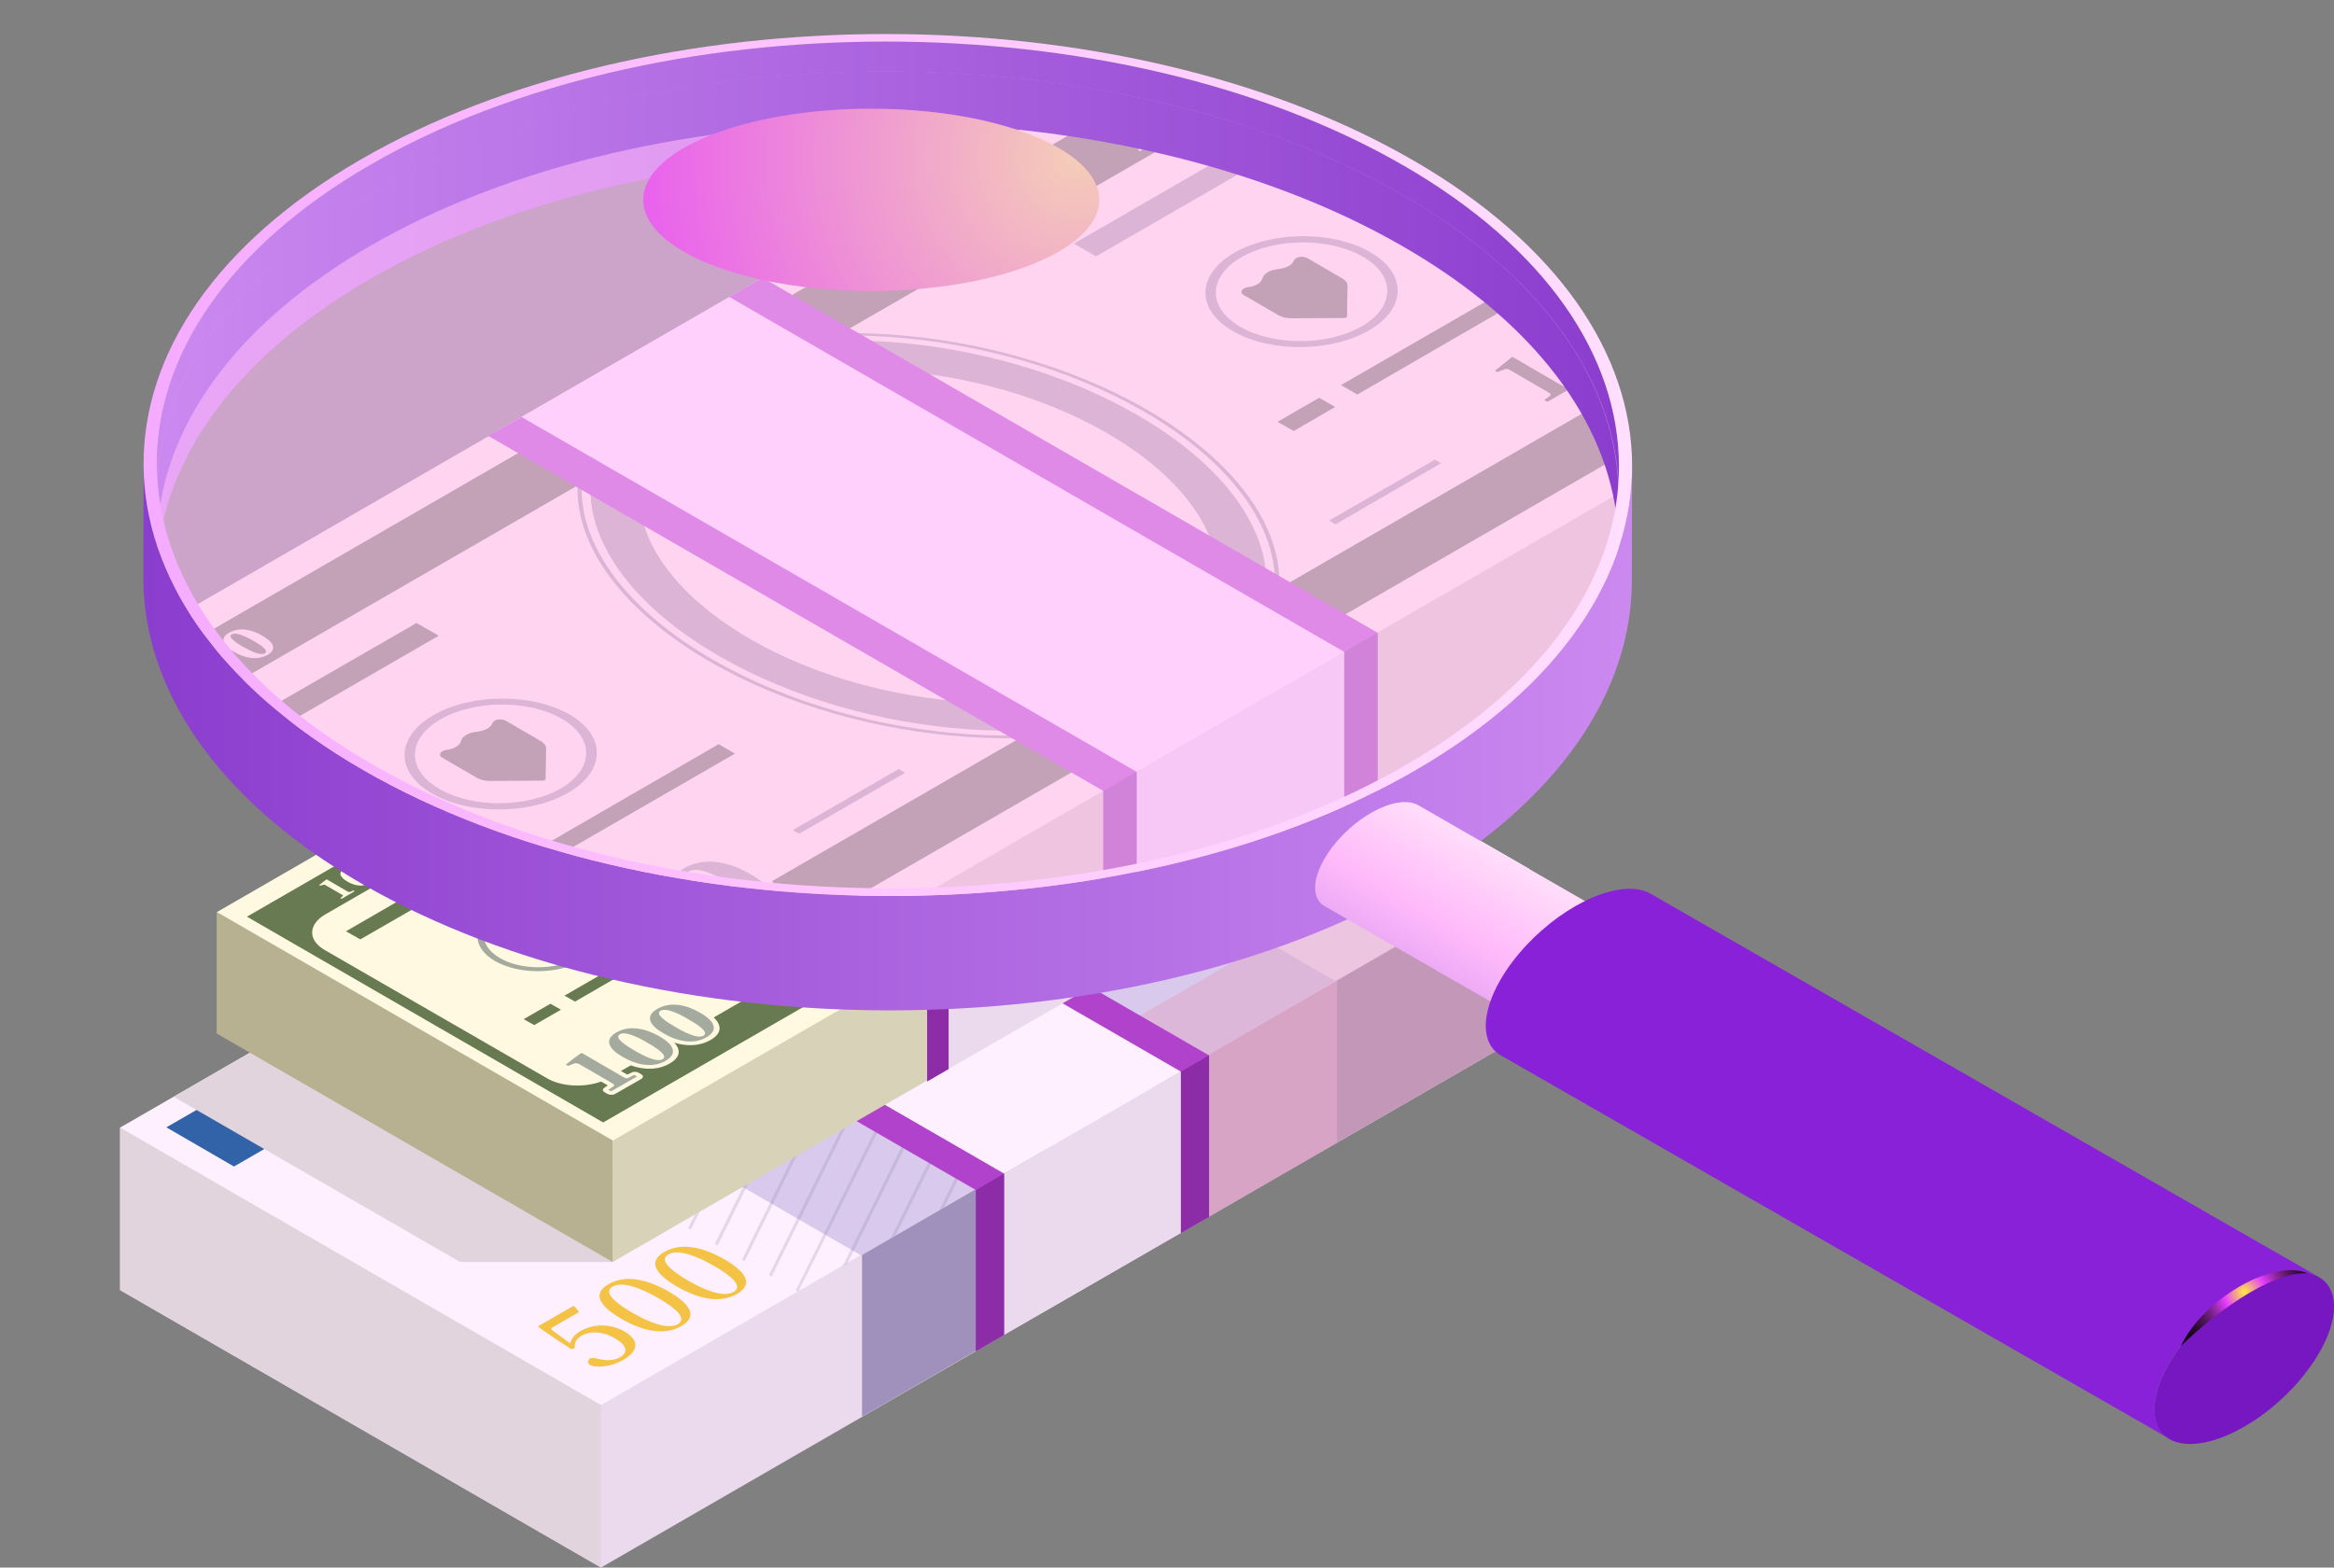 <?xml version="1.0" encoding="UTF-8"?> <!-- Generator: Adobe Illustrator 25.2.3, SVG Export Plug-In . SVG Version: 6.00 Build 0) --> <svg xmlns="http://www.w3.org/2000/svg" xmlns:xlink="http://www.w3.org/1999/xlink" id="Слой_1" x="0px" y="0px" viewBox="0 0 86.29 57.97" style="enable-background:new 0 0 86.29 57.97;" xml:space="preserve"><rect x="0" y="0" width="86.29" height="57.97" fill="#808080" stroke="none"/> <style type="text/css"> .st0{fill:#EBDAED;} .st1{opacity:0.9;fill:#BF90B2;} .st2{opacity:0.7;fill:#E0AACC;} .st3{fill:#A091BC;} .st4{fill:#E2D4DD;} .st5{fill:#FEF0FF;} .st6{fill:#D9CAED;} .st7{opacity:0.2;fill:#7F7799;} .st8{opacity:0.6;fill:#E0AACC;} .st9{fill:#D4A8C6;} .st10{fill:#7F7799;} .st11{fill:#3263A8;} .st12{fill:#6B6597;} .st13{fill:#F4C245;} .st14{fill:#E8AB31;} .st15{fill:#B142CC;} .st16{fill:#8D2CA7;} .st17{fill:#D8D2B8;} .st18{fill:#B7B091;} .st19{fill:#FFF9E1;} .st20{fill:#687A51;} .st21{fill:#A5AA9F;} .st22{fill:url(#SVGID_1_);} .st23{clip-path:url(#SVGID_3_);} .st24{opacity:0.6;fill:#FFBBFA;} .st25{fill:url(#SVGID_4_);} .st26{fill:url(#SVGID_5_);} .st27{fill:url(#SVGID_6_);} .st28{fill:url(#SVGID_7_);} .st29{enable-background:new ;} .st30{fill:#8821D8;} .st31{fill:#7717C1;} .st32{fill:url(#SVGID_8_);} .st33{fill:url(#SVGID_9_);} </style> <g id="_x37__1_"> <g> <g> <g> <polygon class="st0" points="56.55,38.15 22.22,57.97 4.44,47.71 4.44,41.7 56.55,32.14 "></polygon> <polygon class="st1" points="42.6,34.7 42.6,46.2 55.49,38.76 55.49,32.33 "></polygon> <path class="st2" d="M49.59,33.42L42.6,34.7v11.5l6.83-3.95v-7.21c0-0.19,0.01-0.23,0.15-0.26V33.42z"></path> <path class="st3" d="M38.86,39.61l-6.99,1.28v11.5l6.83-3.95v-7.21c0-0.19,0.01-0.23,0.15-0.27V39.61z"></path> <polygon class="st0" points="56.48,32.15 56.48,38.19 56.55,38.15 56.55,32.14 "></polygon> <polygon class="st4" points="20.71,37.71 4.44,41.7 4.44,47.71 22.22,57.97 22.22,51.96 "></polygon> <polygon class="st5" points="56.55,32.14 22.22,51.96 4.44,41.7 38.78,21.88 "></polygon> </g> <g> <g> <polygon class="st6" points="49.37,36.28 31.84,46.43 14.07,36.16 33.95,24.66 41.82,29.2 39.46,30.57 "></polygon> <path class="st7" d="M24.63,31.78l-5.07,10.25l-0.1-0.06l5.07-10.24L24.63,31.78z M23.54,31.15L18.46,41.4l0.1,0.06l5.07-10.24 L23.54,31.15z M25.53,32.3l-5.07,10.25l0.1,0.06l5.07-10.24L25.53,32.3z M26.52,32.88l-5.07,10.24l0.1,0.06l5.07-10.24 L26.52,32.88z M22.07,31.53l-4.6,9.29l0.1,0.06l4.68-9.45L22.07,31.53z M27.52,33.45L22.45,43.7l0.1,0.06l5.07-10.24 L27.52,33.45z M18.48,33.61l-3,6.07l0.1,0.06l3.08-6.23L18.48,33.61z M13.09,36.72l-0.61,1.22l0.1,0.06l0.69-1.39L13.09,36.72z M14.89,35.68l-1.4,2.84l0.1,0.06l1.48-3L14.89,35.68z M16.68,34.64l-2.2,4.45l0.1,0.06l2.28-4.61L16.68,34.64z M20.27,32.57 l-3.8,7.68l0.1,0.06l3.88-7.84L20.27,32.57z M28.52,34.03l-5.07,10.25l0.1,0.06l5.07-10.24L28.52,34.03z M39.47,40.35 l-1.15,2.32l0.18-0.1l1.07-2.16L39.47,40.35z M37.48,39.2l-2.75,5.55l0.18-0.1l2.67-5.39L37.48,39.2z M36.48,38.63l-3.55,7.16 l0.18-0.1l3.47-7L36.48,38.63z M40.47,40.93l-0.35,0.71l0.18-0.1l0.27-0.55L40.47,40.93z M38.48,39.78l-1.95,3.93l0.18-0.1 l1.87-3.77L38.48,39.78z M35.49,38.05l-4.34,8.78l0.18-0.1l4.26-8.62L35.49,38.05z M31.5,35.75L26.43,46l0.1,0.06l5.07-10.24 L31.5,35.75z M30.51,35.18l-5.07,10.24l0.1,0.06l5.07-10.24L30.51,35.18z M29.51,34.6l-5.07,10.24l0.1,0.06l5.07-10.25 L29.51,34.6z M33.5,36.9l-5.07,10.25l0.1,0.06l5.07-10.25L33.5,36.9z M32.5,36.33l-5.07,10.25l0.1,0.06l5.07-10.25L32.5,36.33z M34.49,37.48l-5.07,10.24l0.09,0.05c0.02-0.01,5.08-10.24,5.08-10.24L34.49,37.48z"></path> <polygon class="st8" points="45.12,27.3 33.32,34.12 25.45,29.57 37.24,22.75 "></polygon> <polygon class="st8" points="55.53,32.75 43.25,39.84 40.72,38.38 51.78,31.99 "></polygon> <path class="st9" d="M28.58,31.44c-3.27,1.89-3.27,4.93-0.02,6.81s8.52,1.88,11.78,0C40.36,38.23,28.58,31.44,28.58,31.44z"></path> <polygon class="st10" points="43.42,39.74 42.96,40.01 25.17,29.74 25.63,29.47 "></polygon> <polygon class="st11" points="13.55,40.31 8.65,43.14 6.15,41.69 11.05,38.87 "></polygon> <g> <path class="st12" d="M30.54,29.58c-0.34,0.19-0.55,0.49-0.57,0.7c-0.02,0-1.03-0.74-1.03-0.74c-0.13-0.1-0.12-0.14,0-0.2 l1.52-0.88l-0.27-0.33l-0.08-0.01l-2.04,1.18l-0.01,0.07l1.93,1.25l0.22-0.04c-0.04-0.32,0.07-0.54,0.4-0.73 c0.39-0.23,1.11-0.31,1.92,0.16c0.63,0.36,0.85,0.79,0.32,1.09c-0.43,0.25-0.96,0.19-1.43,0.06 c-0.12-0.04-0.23-0.04-0.32,0.01c-0.12,0.07-0.2,0.26,0,0.37c0.28,0.16,1.13,0.16,1.92-0.3c1.01-0.58,0.86-1.2,0.08-1.65 C32.24,29.1,31.27,29.16,30.54,29.58z"></path> <path class="st12" d="M32.18,26.84c-1.01,0.58-0.48,1.31,0.75,2.01c1.22,0.71,2.48,1.01,3.49,0.43 c1.01-0.58,0.48-1.31-0.75-2.01C34.45,26.57,33.19,26.26,32.18,26.84z M36.2,29.16c-0.58,0.34-1.65-0.09-2.65-0.67 c-1-0.58-1.74-1.19-1.16-1.53c0.58-0.34,1.65,0.09,2.65,0.67C36.04,28.21,36.78,28.83,36.2,29.16z"></path> <path class="st12" d="M35.43,24.97c-1.01,0.58-0.48,1.31,0.75,2.01c1.22,0.71,2.48,1.01,3.49,0.43 c1.01-0.58,0.48-1.31-0.75-2.01C37.69,24.69,36.44,24.39,35.43,24.97z M39.45,27.29c-0.58,0.34-1.65-0.09-2.65-0.67 c-1-0.58-1.74-1.19-1.16-1.53c0.58-0.34,1.65,0.09,2.65,0.67C39.29,26.34,40.03,26.95,39.45,27.29z"></path> </g> <g> <path class="st13" d="M21.45,49.23c-0.21,0.12-0.35,0.31-0.36,0.45c-0.02,0-0.65-0.47-0.65-0.47c-0.09-0.06-0.07-0.09,0-0.13 l0.97-0.56l-0.17-0.21l-0.05-0.01l-1.3,0.75c0,0.04,1.22,0.84,1.22,0.84l0.14-0.03c-0.02-0.2,0.05-0.35,0.26-0.47 c0.25-0.14,0.7-0.2,1.22,0.1c0.4,0.23,0.54,0.5,0.2,0.7c-0.27,0.16-0.61,0.12-0.91,0.04c-0.08-0.02-0.15-0.02-0.2,0.01 c-0.08,0.04-0.13,0.16,0,0.24c0.18,0.1,0.72,0.1,1.22-0.19c0.64-0.37,0.54-0.76,0.05-1.05 C22.54,48.93,21.92,48.96,21.45,49.23z"></path> <path class="st13" d="M22.5,47.49c-0.64,0.37-0.3,0.83,0.47,1.28c0.78,0.45,1.57,0.64,2.22,0.27c0.64-0.37,0.3-0.83-0.47-1.28 C23.94,47.32,23.14,47.12,22.5,47.49z M25.06,48.97c-0.37,0.21-1.05-0.06-1.68-0.42c-0.63-0.37-1.1-0.76-0.73-0.97 c0.37-0.21,1.05,0.06,1.68,0.42C24.95,48.36,25.43,48.75,25.06,48.97z"></path> <path class="st13" d="M24.56,46.3c-0.64,0.37-0.3,0.83,0.47,1.28c0.78,0.45,1.57,0.64,2.22,0.27c0.64-0.37,0.3-0.83-0.47-1.28 C26,46.13,25.2,45.93,24.56,46.3z M27.12,47.78c-0.37,0.21-1.05-0.06-1.68-0.42c-0.63-0.37-1.1-0.76-0.73-0.97 c0.37-0.21,1.05,0.06,1.68,0.42C27.02,47.17,27.49,47.56,27.12,47.78z"></path> </g> <path class="st12" d="M42.4,24.98l-0.56,1.11l-0.19-0.03l0.56-1.11L42.4,24.98z M42.81,25.29l-0.56,1.11l0.19,0.03L43,25.32 L42.81,25.29z M43.41,25.64l-0.56,1.11l0.19,0.03l0.56-1.11L43.41,25.64z M44.01,25.98l-0.56,1.11l0.19,0.03l0.56-1.11 L44.01,25.98z M44.61,26.33l-0.56,1.11l0.19,0.03l0.56-1.11L44.61,26.33z M45.2,26.67l-0.56,1.11l0.19,0.03l0.56-1.11 L45.2,26.67z M45.8,27.02l-0.56,1.11l0.19,0.03l0.56-1.11L45.8,27.02z M46.4,27.36l-0.56,1.11l0.19,0.03l0.56-1.11L46.4,27.36z M47,27.71l-0.56,1.11l0.19,0.03l0.56-1.11L47,27.71z"></path> <path class="st13" d="M8.65,40.47c-0.59,0.34-0.59,0.89,0,1.23c0.59,0.34,1.54,0.34,2.12,0c0.59-0.34,0.59-0.89,0-1.23 C10.19,40.13,9.24,40.13,8.65,40.47z M10.64,41.61c-0.51,0.29-1.34,0.29-1.85,0c-0.51-0.29-0.51-0.77,0-1.07 c0.51-0.29,1.34-0.29,1.85,0C11.14,40.84,11.14,41.32,10.64,41.61z"></path> <path class="st14" d="M24.63,31.08l0.77,0.15l0.65-0.28l-0.01,0.47l0.66,0.27l-0.77,0.14l-0.24,0.45l-0.47-0.38L24.4,31.9 l0.49-0.38L24.63,31.08z M22.21,34.22l-0.49,0.38l0.81-0.01l0.47,0.38l0.24-0.45l0.77-0.14l-0.66-0.27l0.01-0.47l-0.65,0.28 l-0.77-0.15L22.21,34.22z M22.21,37.23l-0.49,0.38l0.81-0.01l0.47,0.38l0.24-0.45l0.77-0.14l-0.66-0.27l0.01-0.47l-0.65,0.28 l-0.77-0.15L22.21,37.23z M24.89,39.92l-0.49,0.38l0.81-0.01l0.47,0.38l0.24-0.45l0.77-0.14l-0.66-0.27l0.01-0.47l-0.65,0.28 l-0.77-0.15L24.89,39.92z M29.55,41.46l-0.49,0.38l0.81-0.01l0.47,0.38l0.24-0.45l0.77-0.14l-0.66-0.27l0.01-0.47l-0.65,0.28 l-0.77-0.15L29.55,41.46z M34.76,41.46l-0.49,0.38l0.81-0.01l0.47,0.38l0.24-0.45l0.77-0.14l-0.66-0.27l0.01-0.47l-0.65,0.28 l-0.77-0.15L34.76,41.46z M39.42,39.92l-0.49,0.38l0.81-0.01l0.47,0.38l0.24-0.45l0.77-0.14l-0.66-0.27l0.01-0.47l-0.65,0.28 l-0.77-0.15L39.42,39.92z"></path> </g> </g> <g> <polygon class="st5" points="26.77,28.82 18.44,33.63 36.25,43.91 44.57,39.1 "></polygon> <polygon class="st0" points="44.57,45.07 36.24,49.87 36.24,43.91 44.57,39.1 "></polygon> <polygon class="st15" points="43.66,39.63 25.85,29.35 26.89,28.75 44.7,39.03 44.7,45 43.66,45.6 "></polygon> <polygon class="st15" points="36.08,44.01 18.27,33.72 19.31,33.12 37.12,43.4 37.12,49.37 36.08,49.97 "></polygon> <polygon class="st16" points="43.66,39.63 44.7,39.03 44.7,45 43.66,45.6 "></polygon> <polygon class="st16" points="36.08,44.01 37.12,43.4 37.12,49.37 36.08,49.97 "></polygon> </g> </g> <polygon class="st4" points="18.88,33.37 6.42,40.56 17.01,46.67 22.65,46.67 "></polygon> <g> <g id="Axonometric_Cube_5_"> <polygon id="Cube_face_-_left_2_" class="st17" points="22.65,46.67 52.27,29.57 52.27,25.08 22.65,31.94 "></polygon> <polygon id="Cube_face_-_right_2_" class="st18" points="8.01,38.22 22.65,46.67 22.65,31.94 8.01,33.73 "></polygon> </g> <g> <polygon class="st19" points="52.27,25.08 22.66,42.18 8.02,33.73 37.64,16.63 "></polygon> <path class="st20" d="M9.13,33.9l13.17,7.61l28.81-16.63l-13.17-7.61L9.13,33.9z M48.3,23.68c0.62,0.36,0.61,0.94-0.02,1.31 L22.5,39.87c-0.63,0.36-1.65,0.37-2.27,0.01L12,35.13c-0.62-0.36-0.61-0.94,0.02-1.31L37.8,18.94c0.63-0.36,1.65-0.37,2.27-0.01 L48.3,23.68z"></path> <path class="st21" d="M23.57,25.61c-2.87,1.66-2.26,4.7,1.35,6.78c3.61,2.08,8.88,2.43,11.74,0.78c2.87-1.65,2.26-4.7-1.35-6.78 C31.71,24.31,26.44,23.96,23.57,25.61z M36.59,33.13c-2.83,1.63-8.03,1.28-11.6-0.78s-4.17-5.06-1.35-6.7 c2.83-1.63,8.03-1.28,11.6,0.78S39.42,31.5,36.59,33.13z"></path> <path class="st21" d="M35.09,26.52c3.49,2.02,4.1,4.94,1.35,6.52c-2.75,1.59-7.81,1.24-11.3-0.78s-4.1-4.94-1.35-6.52 C26.54,24.15,31.6,24.5,35.09,26.52z"></path> <path class="st19" d="M34.37,26.94c2.98,1.72,3.5,4.22,1.15,5.57c-2.35,1.36-6.67,1.06-9.65-0.67c-2.98-1.72-3.5-4.22-1.15-5.57 C27.06,24.92,31.38,25.21,34.37,26.94z"></path> <g> <polygon class="st20" points="39.42,26.11 38.43,26.68 38.82,26.9 39.81,26.33 "></polygon> <polygon class="st20" points="39.94,25.81 40.33,26.03 44.58,23.57 44.2,23.35 "></polygon> </g> <g> <polygon class="st20" points="20.35,37.12 19.36,37.69 19.75,37.91 20.74,37.34 "></polygon> <polygon class="st20" points="20.87,36.82 21.26,37.04 25.51,34.58 25.13,34.36 "></polygon> </g> <g> <polygon class="st20" points="12.79,34.44 13.32,34.74 18.46,31.78 17.93,31.47 "></polygon> </g> <g> <polygon class="st21" points="33.58,22.44 34.11,22.74 39.24,19.78 38.71,19.47 "></polygon> </g> <g> <path class="st20" d="M45.19,25.81l-1.16-0.67c-0.03,0-0.44,0.32-0.44,0.32l0.06,0.04l0.15-0.06c0.06-0.02,0.1-0.02,0.17,0.02 l0.91,0.53c0.06,0.04,0.05,0.06,0.01,0.09l-0.12,0.09l0.07,0.04l0.72-0.41l-0.07-0.04l-0.15,0.07 C45.29,25.85,45.26,25.85,45.19,25.81z"></path> <path class="st20" d="M44.99,24.58c-0.37,0.22-0.18,0.47,0.18,0.68c0.36,0.21,0.81,0.32,1.18,0.11 c0.37-0.22,0.18-0.47-0.18-0.68C45.81,24.48,45.37,24.36,44.99,24.58z M46.27,25.31c-0.16,0.09-0.55-0.11-0.77-0.24 c-0.22-0.13-0.57-0.35-0.41-0.45c0.16-0.09,0.55,0.11,0.77,0.24C46.08,25,46.43,25.22,46.27,25.31z"></path> <path class="st20" d="M46.12,23.93c-0.37,0.22-0.18,0.47,0.18,0.68c0.36,0.21,0.81,0.32,1.18,0.11 c0.37-0.22,0.18-0.47-0.18-0.68C46.94,23.83,46.49,23.71,46.12,23.93z M47.39,24.66c-0.16,0.09-0.55-0.11-0.77-0.24 c-0.22-0.13-0.57-0.35-0.41-0.45c0.16-0.09,0.55,0.11,0.77,0.24C47.2,24.35,47.55,24.57,47.39,24.66z"></path> </g> <g> <path class="st19" d="M35.37,19.96l-0.77-0.45c-0.02,0-0.29,0.22-0.29,0.22c0.04,0.02,0.14-0.01,0.14-0.01 c0.04-0.02,0.07-0.02,0.11,0.01l0.61,0.35c0.04,0.02,0.04,0.04,0.01,0.06l-0.08,0.06l0.05,0.03l0.48-0.28l-0.05-0.03l-0.1,0.05 C35.44,19.98,35.42,19.99,35.37,19.96z"></path> <path class="st19" d="M35.24,19.13c-0.25,0.14-0.12,0.32,0.12,0.46c0.24,0.14,0.54,0.22,0.79,0.07 c0.25-0.14,0.12-0.32-0.12-0.46C35.79,19.07,35.49,18.99,35.24,19.13z M36.09,19.63c-0.11,0.06-0.37-0.07-0.52-0.16 c-0.15-0.09-0.38-0.24-0.27-0.3c0.11-0.06,0.37,0.07,0.52,0.16C35.97,19.41,36.2,19.56,36.09,19.63z"></path> <path class="st19" d="M35.99,18.7c-0.25,0.14-0.12,0.32,0.12,0.46c0.24,0.14,0.54,0.22,0.79,0.07 c0.25-0.14,0.12-0.32-0.12-0.46C36.54,18.63,36.24,18.56,35.99,18.7z M36.84,19.19c-0.11,0.06-0.37-0.07-0.52-0.16 c-0.15-0.09-0.38-0.24-0.27-0.3c0.11-0.06,0.37,0.07,0.52,0.16C36.72,18.98,36.95,19.13,36.84,19.19z"></path> </g> <g> <path class="st19" d="M12.85,32.97l-0.77-0.45c-0.02,0-0.29,0.22-0.29,0.22c0.04,0.02,0.14-0.01,0.14-0.01 c0.04-0.02,0.07-0.02,0.11,0.01l0.61,0.35c0.04,0.02,0.04,0.04,0.01,0.06l-0.08,0.06l0.05,0.03l0.48-0.28l-0.05-0.03l-0.1,0.05 C12.92,32.99,12.89,32.99,12.85,32.97z"></path> <path class="st19" d="M12.72,32.14c-0.25,0.14-0.12,0.32,0.12,0.46c0.24,0.14,0.54,0.22,0.79,0.07 c0.25-0.14,0.12-0.32-0.12-0.46C13.26,32.07,12.97,31.99,12.72,32.14z M13.57,32.63c-0.11,0.06-0.37-0.07-0.52-0.16 c-0.15-0.09-0.38-0.24-0.27-0.3c0.11-0.06,0.37,0.07,0.52,0.16C13.44,32.42,13.68,32.57,13.57,32.63z"></path> <path class="st19" d="M13.47,31.7c-0.25,0.14-0.12,0.32,0.12,0.46c0.24,0.14,0.54,0.22,0.79,0.07 c0.25-0.14,0.12-0.32-0.12-0.46C14.02,31.64,13.72,31.56,13.47,31.7z M14.32,32.2c-0.11,0.06-0.37-0.07-0.52-0.16 c-0.15-0.09-0.38-0.24-0.27-0.3c0.11-0.06,0.37,0.07,0.52,0.16C14.2,31.98,14.43,32.13,14.32,32.2z"></path> </g> <g> <path class="st19" d="M23.61,39.67l0.1,0.06c0.08,0.05,0.08,0.12,0,0.17l-0.96,0.55c-0.08,0.05-0.21,0.05-0.3,0l-0.1-0.06 c-0.08-0.04-0.08-0.11-0.01-0.16l0.13-0.09l-1.18-0.68l-0.17,0.07c-0.08,0.03-0.19,0.03-0.26-0.01l-0.08-0.05 c-0.07-0.04-0.08-0.11-0.02-0.16l0.54-0.43c0.06-0.04,0.11-0.05,0.16-0.05c0.1,0,0.16,0.01,0.21,0.03l1.52,0.88l0.15-0.07 C23.41,39.62,23.54,39.63,23.61,39.67z M26.03,37.37c0.67,0.39,0.76,0.79,0.24,1.09c-0.38,0.22-0.85,0.25-1.34,0.1 c0.26,0.28,0.21,0.55-0.17,0.77c-0.52,0.3-1.21,0.25-1.88-0.14c-0.67-0.39-0.76-0.78-0.24-1.09c0.38-0.22,0.85-0.25,1.34-0.1 c-0.26-0.28-0.21-0.55,0.17-0.77C24.67,36.93,25.36,36.98,26.03,37.37z"></path> <path class="st21" d="M23.06,39.84l-1.55-0.9c-0.05,0-0.59,0.43-0.59,0.43l0.08,0.05l0.2-0.08c0.08-0.03,0.13-0.03,0.23,0.02 l1.22,0.71c0.08,0.05,0.07,0.08,0.01,0.12l-0.17,0.11l0.1,0.06l0.96-0.55l-0.1-0.06l-0.2,0.1 C23.19,39.89,23.15,39.89,23.06,39.84z"></path> <path class="st21" d="M22.79,38.18c-0.5,0.29-0.24,0.64,0.24,0.91c0.48,0.28,1.08,0.43,1.58,0.14c0.5-0.29,0.24-0.64-0.24-0.91 C23.89,38.05,23.29,37.89,22.79,38.18z M24.5,39.17c-0.22,0.13-0.74-0.14-1.04-0.32c-0.3-0.17-0.77-0.47-0.55-0.6 c0.22-0.13,0.74,0.14,1.04,0.32C24.25,38.74,24.72,39.04,24.5,39.17z"></path> <path class="st21" d="M24.3,37.31c-0.5,0.29-0.24,0.64,0.24,0.91c0.48,0.28,1.08,0.43,1.58,0.14c0.5-0.29,0.24-0.64-0.24-0.91 C25.4,37.17,24.8,37.02,24.3,37.31z M26.01,38.3c-0.22,0.13-0.74-0.14-1.04-0.32c-0.3-0.17-0.77-0.47-0.55-0.6 c0.22-0.13,0.74,0.14,1.04,0.32C25.76,37.87,26.23,38.17,26.01,38.3z"></path> </g> <g> <path class="st21" d="M37.4,22.66c-0.9,0.52-0.91,1.36-0.03,1.87c0.89,0.51,2.33,0.5,3.23-0.02c0.9-0.52,0.91-1.36,0.03-1.87 C39.75,22.13,38.3,22.14,37.4,22.66z M40.43,24.41c-0.8,0.46-2.09,0.47-2.88,0.01c-0.79-0.46-0.78-1.2,0.03-1.66 c0.8-0.46,2.09-0.47,2.88-0.01C41.25,23.2,41.24,23.94,40.43,24.41z"></path> </g> <g> <path class="st21" d="M18.33,33.67c-0.9,0.52-0.91,1.36-0.03,1.87c0.89,0.51,2.33,0.5,3.23-0.02c0.9-0.52,0.91-1.36,0.03-1.87 C20.68,33.14,19.23,33.15,18.33,33.67z M21.36,35.42c-0.8,0.46-2.09,0.47-2.88,0.01c-0.79-0.46-0.78-1.2,0.03-1.66 c0.8-0.46,2.09-0.47,2.88-0.01C22.18,34.21,22.16,34.95,21.36,35.42z"></path> </g> <path class="st20" d="M38.82,22.84c-0.04,0.1-0.17,0.18-0.33,0.2l-0.09,0.01c-0.16,0.02-0.29,0.1-0.33,0.19l-0.02,0.05 c-0.04,0.09-0.17,0.17-0.33,0.19c-0.16,0.02-0.21,0.13-0.11,0.19l0.83,0.48c0.08,0.05,0.19,0.07,0.3,0.07l1.28-0.01l0.05-0.03 l0.01-0.74c0-0.07-0.04-0.13-0.12-0.17l-0.83-0.48C39.04,22.72,38.86,22.75,38.82,22.84z"></path> <path class="st20" d="M19.74,33.85c-0.04,0.1-0.17,0.18-0.33,0.2l-0.09,0.01c-0.16,0.02-0.29,0.1-0.33,0.19l-0.02,0.05 c-0.04,0.09-0.17,0.17-0.33,0.19c-0.16,0.02-0.21,0.13-0.11,0.19l0.83,0.48c0.08,0.05,0.19,0.07,0.3,0.07l1.28-0.01L21,35.19 l0.01-0.74c0-0.07-0.04-0.13-0.12-0.17l-0.83-0.48C19.95,33.74,19.77,33.77,19.74,33.85z"></path> <path class="st20" d="M30,28.5l-0.64,0.17l-2.08-1.2c0.32-0.13,0.83-0.16,1.81,0.1c0.25,0.06,0.44,0.06,0.66-0.07 c0.2-0.11,0.63-0.51,0.14-0.79c-0.42-0.24-1.69-0.27-3.08,0.5l-0.81-0.47l-0.57,0.33l0.81,0.47c-1.14,0.7-1.5,1.61-0.23,2.34 c0.94,0.54,2.14,0.44,3.4,0.11l0.72-0.2l2.37,1.37c-0.25,0.1-0.82,0.2-2.13-0.12c-0.31-0.07-0.53-0.07-0.77,0.07 c-0.27,0.15-0.45,0.59-0.01,0.85c0.34,0.2,1.6,0.43,3.38-0.53l1.05,0.6l0.57-0.33l-1.05-0.6c0.94-0.54,1.71-1.61,0.27-2.45 C32.7,28.02,31.49,28.11,30,28.5z M28.56,28.88c-0.63,0.21-1.34,0.26-1.82-0.02c-0.5-0.29-0.53-0.73-0.03-1.05L28.56,28.88z M33.08,30.83l-2.18-1.26c0.77-0.2,1.56-0.18,2.17,0.18C33.67,30.09,33.63,30.52,33.08,30.83z"></path> <polygon class="st21" points="42.33,27.67 39.81,29.12 39.66,29.03 42.18,27.58 "></polygon> <polygon class="st21" points="29.56,35.04 27.04,36.49 26.89,36.41 29.41,34.95 "></polygon> </g> <g> <polygon class="st5" points="26.07,23.31 19.77,26.94 34.41,35.4 40.72,31.76 "></polygon> <polygon class="st0" points="40.72,36.28 34.41,39.91 34.41,35.4 40.72,31.76 "></polygon> <polygon class="st15" points="40.02,32.16 25.38,23.71 26.17,23.25 40.81,31.71 40.81,36.22 40.02,36.68 "></polygon> <polygon class="st15" points="34.28,35.47 19.64,27.02 20.43,26.56 35.07,35.02 35.07,39.53 34.28,39.99 "></polygon> <polygon class="st16" points="40.02,32.16 40.81,31.71 40.81,36.22 40.02,36.68 "></polygon> <polygon class="st16" points="34.28,35.47 35.07,35.02 35.07,39.53 34.28,39.99 "></polygon> </g> </g> </g> <g> <g> <linearGradient id="SVGID_1_" gradientUnits="userSpaceOnUse" x1="5.787" y1="11.524" x2="59.853" y2="11.524"> <stop offset="0" style="stop-color:#CB89F0"></stop> <stop offset="1" style="stop-color:#8B3DCE"></stop> </linearGradient> <path class="st22" d="M59.85,17.27l-0.01,4.23c0.01-4.04-2.65-8.08-7.97-11.15c-10.58-6.11-27.73-6.11-38.24,0 c-5.22,3.03-7.83,7.01-7.84,11l0.01-4.23c0.01-3.99,2.62-7.96,7.84-11c10.51-6.11,27.67-6.11,38.24,0 C57.21,9.19,59.86,13.24,59.85,17.27L59.85,17.27z"></path> <g> <defs> <path id="SVGID_2_" d="M13.77,31.19c10.58,6.11,27.73,6.11,38.24,0c10.51-6.11,10.45-16.04-0.12-22.15 c-10.58-6.11-27.73-6.11-38.24,0C3.14,15.15,3.19,25.09,13.77,31.19L13.77,31.19z"></path> </defs> <clipPath id="SVGID_3_"> <use xlink:href="#SVGID_2_" style="overflow:visible;"></use> </clipPath> <g class="st23"> <g id="Axonometric_Cube_1_"> <polygon id="Cube_face_-_left_1_" class="st17" points="22.73,46.63 68.73,20.08 68.73,13.12 22.73,23.76 "></polygon> <polygon id="Cube_face_-_right_1_" class="st18" points="0,33.51 22.73,46.63 22.73,23.76 0,26.55 "></polygon> </g> <g> <polygon class="st19" points="68.72,13.12 22.74,39.67 0.02,26.55 46,0 "></polygon> <path class="st20" d="M1.73,26.82l20.45,11.81L66.92,12.8L46.46,0.99L1.73,26.82z M62.55,10.94c0.96,0.56,0.95,1.47-0.03,2.03 L22.49,36.08c-0.98,0.57-2.56,0.57-3.52,0.02L6.19,28.72c-0.96-0.56-0.95-1.47,0.03-2.03L46.25,3.58 c0.98-0.57,2.56-0.57,3.52-0.02L62.55,10.94z"></path> <path class="st21" d="M24.16,13.94c-4.45,2.57-3.51,7.29,2.09,10.53c5.6,3.24,13.78,3.78,18.24,1.21 c4.45-2.57,3.51-7.29-2.09-10.53S28.61,11.37,24.16,13.94z M44.37,25.61c-4.39,2.53-12.46,1.99-18.01-1.21 c-5.54-3.2-6.48-7.86-2.09-10.4c4.39-2.53,12.46-1.99,18.01,1.21C47.82,18.41,48.76,23.08,44.37,25.61z"></path> <path class="st21" d="M42.05,15.35c5.42,3.13,6.36,7.67,2.1,10.13c-4.27,2.46-12.12,1.92-17.55-1.21s-6.36-7.67-2.1-10.13 C28.77,11.67,36.62,12.21,42.05,15.35z"></path> <ellipse transform="matrix(0.193 -0.981 0.981 0.193 8.275 49.67)" class="st19" cx="34.32" cy="19.81" rx="5.91" ry="10.82"></ellipse> <g> <polygon class="st20" points="48.77,14.71 47.23,15.6 47.83,15.94 49.36,15.05 "></polygon> <polygon class="st20" points="49.58,14.24 50.18,14.59 56.78,10.77 56.18,10.43 "></polygon> </g> <g> <polygon class="st20" points="19.16,31.8 17.63,32.69 18.22,33.03 19.76,32.15 "></polygon> <polygon class="st20" points="19.97,31.34 20.57,31.68 27.17,27.87 26.57,27.52 "></polygon> </g> <g> <polygon class="st20" points="7.42,27.64 8.24,28.12 16.22,23.51 15.4,23.04 "></polygon> </g> <g> <polygon class="st21" points="39.7,9.01 40.52,9.48 48.49,4.88 47.67,4.41 "></polygon> </g> <g> <path class="st20" d="M57.73,14.25l-1.79-1.04l-0.05,0l-0.62,0.5l0.09,0.05l0.23-0.09c0.1-0.04,0.15-0.04,0.26,0.03 l1.41,0.82c0.1,0.06,0.08,0.09,0.02,0.14l-0.19,0.13l0.12,0.07l1.11-0.64l-0.12-0.07l-0.23,0.11 C57.89,14.3,57.83,14.31,57.73,14.25z"></path> <path class="st20" d="M57.42,12.33c-0.58,0.34-0.28,0.74,0.28,1.06c0.56,0.32,1.25,0.5,1.83,0.16 c0.58-0.34,0.28-0.73-0.28-1.06C58.69,12.18,58,12,57.42,12.33z M59.4,13.47c-0.26,0.15-0.85-0.16-1.2-0.37 c-0.35-0.2-0.89-0.55-0.63-0.69c0.26-0.15,0.85,0.16,1.2,0.37C59.11,12.98,59.65,13.33,59.4,13.47z"></path> <path class="st20" d="M59.16,11.33c-0.58,0.34-0.28,0.73,0.28,1.06c0.56,0.32,1.25,0.5,1.83,0.16 c0.58-0.34,0.28-0.73-0.28-1.06C60.44,11.17,59.75,10.99,59.16,11.33z M61.14,12.47c-0.26,0.15-0.85-0.16-1.2-0.37 c-0.35-0.2-0.89-0.55-0.63-0.69c0.26-0.15,0.85,0.16,1.2,0.37C60.85,11.98,61.39,12.32,61.14,12.47z"></path> </g> <g> <path class="st19" d="M42.48,5.17l-1.2-0.69c-0.03,0-0.45,0.34-0.45,0.34l0.06,0.04l0.16-0.06c0.06-0.03,0.1-0.03,0.18,0.02 l0.95,0.55c0.07,0.04,0.06,0.06,0.01,0.09l-0.13,0.09l0.08,0.04l0.74-0.43L42.79,5.1l-0.15,0.07 C42.59,5.2,42.55,5.21,42.48,5.17z"></path> <path class="st19" d="M42.27,3.88c-0.39,0.22-0.19,0.49,0.19,0.71c0.37,0.22,0.84,0.33,1.23,0.11 c0.39-0.22,0.19-0.49-0.19-0.71C43.13,3.78,42.66,3.66,42.27,3.88z M43.6,4.65c-0.17,0.1-0.57-0.11-0.8-0.24 c-0.23-0.13-0.6-0.37-0.42-0.46c0.17-0.1,0.57,0.11,0.8,0.24C43.4,4.32,43.77,4.55,43.6,4.65z"></path> <path class="st19" d="M43.44,3.21c-0.39,0.22-0.19,0.49,0.19,0.71c0.37,0.22,0.84,0.33,1.23,0.11 c0.39-0.22,0.19-0.49-0.19-0.71C44.29,3.1,43.83,2.98,43.44,3.21z M44.76,3.97c-0.17,0.1-0.57-0.11-0.8-0.24 c-0.23-0.13-0.6-0.37-0.42-0.46c0.17-0.1,0.57,0.11,0.8,0.25C44.57,3.64,44.93,3.87,44.76,3.97z"></path> </g> <g> <path class="st19" d="M7.51,25.36l-1.2-0.69C6.27,24.67,5.86,25,5.86,25l0.06,0.04l0.16-0.06c0.06-0.03,0.1-0.03,0.18,0.02 l0.95,0.55c0.07,0.04,0.06,0.06,0.01,0.09l-0.13,0.09l0.08,0.05l0.74-0.43l-0.08-0.04l-0.15,0.07 C7.61,25.39,7.58,25.4,7.51,25.36z"></path> <path class="st19" d="M7.3,24.07c-0.39,0.23-0.19,0.49,0.19,0.71c0.37,0.22,0.84,0.33,1.23,0.11 c0.39-0.22,0.19-0.49-0.19-0.71C8.15,23.97,7.69,23.85,7.3,24.07z M8.62,24.84c-0.17,0.1-0.57-0.11-0.8-0.24 c-0.23-0.13-0.6-0.37-0.42-0.46c0.17-0.1,0.57,0.11,0.8,0.25C8.43,24.51,8.79,24.74,8.62,24.84z"></path> <path class="st19" d="M8.47,23.4c-0.39,0.22-0.19,0.49,0.19,0.71c0.37,0.22,0.84,0.33,1.23,0.11 c0.39-0.22,0.19-0.49-0.19-0.71C9.32,23.29,8.86,23.17,8.47,23.4z M9.79,24.16c-0.17,0.1-0.57-0.11-0.8-0.24 c-0.23-0.13-0.6-0.37-0.42-0.46c0.17-0.1,0.57,0.11,0.8,0.24C9.6,23.83,9.96,24.06,9.79,24.16z"></path> </g> <g> <path class="st19" d="M24.22,35.77l0.16,0.09c0.13,0.07,0.12,0.19,0,0.27l-1.49,0.86c-0.13,0.07-0.33,0.08-0.46,0l-0.16-0.09 c-0.12-0.07-0.12-0.18-0.02-0.25l0.2-0.14l-1.83-1.06l-0.27,0.1c-0.13,0.05-0.3,0.04-0.41-0.02l-0.13-0.07 c-0.11-0.06-0.12-0.17-0.03-0.24l0.84-0.67c0.09-0.06,0.16-0.08,0.24-0.08l0.07,0c0.09,0,0.18,0.02,0.25,0.05l2.36,1.36 l0.24-0.12C23.91,35.69,24.1,35.7,24.22,35.77z M27.98,32.19c1.05,0.6,1.18,1.22,0.38,1.69c-0.59,0.34-1.32,0.39-2.07,0.15 c0.4,0.44,0.32,0.86-0.27,1.2c-0.81,0.47-1.87,0.39-2.92-0.22c-1.05-0.6-1.18-1.22-0.38-1.69c0.59-0.34,1.32-0.39,2.07-0.15 c-0.4-0.44-0.32-0.86,0.27-1.2C25.87,31.51,26.93,31.59,27.98,32.19z"></path> <path class="st21" d="M23.36,36.04l-2.41-1.39l-0.07,0l-0.84,0.67l0.13,0.07l0.31-0.12c0.13-0.05,0.2-0.05,0.35,0.03 l1.9,1.09c0.13,0.08,0.11,0.12,0.02,0.18l-0.26,0.18l0.16,0.09l1.49-0.86l-0.16-0.09l-0.31,0.15 C23.57,36.1,23.5,36.11,23.36,36.04z"></path> <path class="st21" d="M22.95,33.46c-0.78,0.45-0.37,0.99,0.38,1.42c0.75,0.43,1.68,0.67,2.46,0.22 c0.78-0.45,0.37-0.99-0.38-1.42C24.66,33.24,23.73,33.01,22.95,33.46z M25.6,34.99c-0.34,0.2-1.14-0.22-1.61-0.49 c-0.47-0.27-1.19-0.73-0.85-0.93c0.34-0.2,1.14,0.22,1.61,0.49C25.21,34.33,25.94,34.79,25.6,34.99z"></path> <path class="st21" d="M25.29,32.11c-0.78,0.45-0.37,0.99,0.38,1.42c0.75,0.43,1.68,0.67,2.46,0.22 c0.78-0.45,0.37-0.99-0.38-1.42C27,31.89,26.07,31.66,25.29,32.11z M27.94,33.64c-0.34,0.2-1.14-0.22-1.61-0.49 c-0.47-0.27-1.19-0.73-0.85-0.93c0.34-0.2,1.14,0.22,1.61,0.49C27.56,32.98,28.28,33.44,27.94,33.64z"></path> </g> <g> <path class="st21" d="M45.63,9.35c-1.4,0.81-1.42,2.11-0.04,2.9c1.37,0.79,3.62,0.78,5.02-0.03c1.4-0.81,1.42-2.11,0.04-2.9 C49.28,8.53,47.03,8.54,45.63,9.35z M50.34,12.07c-1.25,0.72-3.25,0.73-4.48,0.02c-1.23-0.71-1.21-1.86,0.04-2.58 c1.25-0.72,3.25-0.73,4.48-0.02C51.61,10.19,51.59,11.35,50.34,12.07z"></path> </g> <g> <path class="st21" d="M16.02,26.45c-1.4,0.81-1.42,2.11-0.04,2.9c1.37,0.79,3.62,0.78,5.02-0.03c1.4-0.81,1.42-2.11,0.05-2.9 C19.67,25.63,17.42,25.64,16.02,26.45z M20.73,29.16c-1.25,0.72-3.25,0.73-4.48,0.02c-1.23-0.71-1.21-1.86,0.04-2.58 c1.25-0.72,3.25-0.73,4.48-0.02C21.99,27.29,21.97,28.44,20.73,29.16z"></path> </g> <path class="st20" d="M47.84,9.63c-0.06,0.16-0.26,0.27-0.51,0.31l-0.13,0.02c-0.25,0.03-0.45,0.15-0.51,0.29l-0.03,0.08 c-0.06,0.15-0.26,0.26-0.51,0.29c-0.25,0.03-0.33,0.2-0.17,0.29c0,0,1.29,0.75,1.29,0.75c0.12,0.07,0.29,0.11,0.47,0.11 l1.99-0.01l0.07-0.04l0.02-1.15c0-0.1-0.07-0.2-0.19-0.27l-1.29-0.75C48.17,9.45,47.89,9.5,47.84,9.63z"></path> <path class="st20" d="M18.21,26.74c-0.06,0.16-0.26,0.27-0.51,0.31l-0.13,0.02c-0.25,0.03-0.45,0.15-0.51,0.29l-0.03,0.08 c-0.06,0.15-0.26,0.26-0.51,0.29c-0.25,0.03-0.33,0.2-0.17,0.29l1.29,0.75c0.12,0.07,0.29,0.11,0.47,0.11l1.99-0.01l0.07-0.04 l0.02-1.15c0-0.1-0.07-0.2-0.19-0.27l-1.29-0.75C18.54,26.56,18.26,26.6,18.21,26.74z"></path> <path class="st20" d="M34.14,18.43l-1,0.27l-3.22-1.86c0.49-0.19,1.28-0.25,2.81,0.15c0.39,0.1,0.68,0.1,1.03-0.11 c0.3-0.17,0.97-0.8,0.22-1.23c-0.66-0.38-2.63-0.41-4.78,0.77l-1.25-0.72l-0.89,0.51l1.25,0.72c-1.77,1.09-2.33,2.5-0.36,3.64 c1.45,0.84,3.32,0.68,5.28,0.16l1.13-0.31l3.68,2.12c-0.38,0.15-1.27,0.32-3.31-0.18c-0.49-0.12-0.82-0.11-1.2,0.12 c-0.41,0.24-0.69,0.92-0.02,1.31c0.53,0.31,2.48,0.66,5.25-0.83l1.63,0.94l0.89-0.51l-1.63-0.94c1.47-0.85,2.66-2.49,0.42-3.8 C38.33,17.67,36.45,17.82,34.14,18.43z M31.91,19.02c-0.98,0.33-2.07,0.4-2.83-0.03c-0.78-0.45-0.82-1.13-0.05-1.63 L31.91,19.02z M38.93,22.04l-3.38-1.95c1.19-0.31,2.42-0.28,3.37,0.27C39.85,20.9,39.77,21.56,38.93,22.04z"></path> <polygon class="st21" points="53.28,17.13 49.37,19.39 49.14,19.25 53.05,17 "></polygon> <polygon class="st21" points="33.46,28.58 29.55,30.83 29.31,30.7 33.23,28.44 "></polygon> </g> <g> <polygon class="st5" points="28.04,10.36 18.25,16.01 40.99,29.14 50.78,23.49 "></polygon> <polygon class="st0" points="50.78,30.5 40.99,36.15 40.99,29.13 50.78,23.49 "></polygon> <polygon class="st15" points="49.7,24.11 26.96,10.98 28.19,10.27 50.93,23.4 50.93,30.41 49.7,31.12 "></polygon> <polygon class="st15" points="40.79,29.25 18.05,16.12 19.28,15.42 42.02,28.54 42.02,35.56 40.79,36.26 "></polygon> <polygon class="st16" points="49.7,24.11 50.93,23.4 50.93,30.41 49.7,31.12 "></polygon> <polygon class="st16" points="40.79,29.25 42.02,28.54 42.02,35.56 40.79,36.26 "></polygon> </g> </g> </g> <path class="st24" d="M13.77,29.38c10.58,6.11,27.73,6.11,38.24,0c10.51-6.11,10.45-16.04-0.12-22.15s-27.73-6.11-38.24,0 C3.14,13.33,3.19,23.27,13.77,29.38L13.77,29.38z"></path> <linearGradient id="SVGID_4_" gradientUnits="userSpaceOnUse" x1="5.804" y1="10.969" x2="59.847" y2="10.969"> <stop offset="0" style="stop-color:#CB89F0"></stop> <stop offset="1" style="stop-color:#8B3DCE"></stop> </linearGradient> <path class="st25" d="M13.64,9.12c10.51-6.11,27.67-6.11,38.24,0c4.89,2.82,7.53,6.47,7.91,10.17c0.45-4.34-2.19-8.76-7.91-12.07 c-10.58-6.11-27.73-6.11-38.24,0C7.99,10.51,5.4,14.9,5.85,19.21C6.23,15.53,8.82,11.92,13.64,9.12z"></path> <linearGradient id="SVGID_5_" gradientUnits="userSpaceOnUse" x1="5.302" y1="27.242" x2="60.341" y2="27.242"> <stop offset="0" style="stop-color:#8B3DCE"></stop> <stop offset="1" style="stop-color:#CB89F0"></stop> </linearGradient> <path class="st26" d="M60.34,17.27l-0.01,4.23c-0.01,4.06-2.67,8.11-7.99,11.2c-10.7,6.22-28.16,6.22-38.93,0 C8,29.58,5.29,25.46,5.3,21.35l0.01-4.23c-0.01,4.11,2.69,8.22,8.11,11.35c10.77,6.22,28.23,6.22,38.93,0 C57.67,25.38,60.33,21.33,60.34,17.27L60.34,17.27z"></path> <linearGradient id="SVGID_6_" gradientUnits="userSpaceOnUse" x1="5.314" y1="17.196" x2="60.341" y2="17.196"> <stop offset="0" style="stop-color:#F5ABFF"></stop> <stop offset="0.456" style="stop-color:#FFC5FF"></stop> <stop offset="1" style="stop-color:#FFDEFF"></stop> </linearGradient> <path class="st27" d="M52.23,5.92C63,12.14,63.05,22.25,52.35,28.47c-10.7,6.22-28.16,6.22-38.93,0S2.6,12.14,13.3,5.92 C24-0.29,41.46-0.3,52.23,5.92z M13.77,28.27c10.58,6.11,27.73,6.11,38.24,0c10.51-6.11,10.45-16.04-0.12-22.15 s-27.73-6.11-38.24,0C3.14,12.23,3.19,22.17,13.77,28.27L13.77,28.27z"></path> </g> <g> <linearGradient id="SVGID_7_" gradientUnits="userSpaceOnUse" x1="55.639" y1="31.61" x2="52.583" y2="36.903"> <stop offset="0" style="stop-color:#FFDEFA"></stop> <stop offset="0.517" style="stop-color:#FFBBFA"></stop> <stop offset="0.78" style="stop-color:#F0ADF6"></stop> <stop offset="1" style="stop-color:#E09DF1"></stop> </linearGradient> <path class="st28" d="M59.55,33.93c0.1,0.02,0.19,0.05,0.26,0.09l-7.39-4.25c-0.07-0.04-0.16-0.07-0.26-0.09 c-0.81-0.15-2.12,0.6-2.93,1.68c-0.4,0.54-0.61,1.06-0.61,1.47c0,0.31,0.12,0.55,0.35,0.68l7.39,4.25 c0.07,0.04,0.16,0.07,0.26,0.09c0.81,0.15,2.12-0.6,2.93-1.68c0.4-0.54,0.61-1.06,0.61-1.47C60.16,34.3,59.96,34,59.55,33.93z"></path> <g> <g> <g class="st29"> <g> <g> <path class="st30" d="M85.74,47.23L61.02,33.05c-0.12-0.07-0.26-0.12-0.42-0.15c-1.3-0.24-3.4,0.96-4.7,2.69 c-0.65,0.87-0.97,1.7-0.97,2.35c0,0.49,0.19,0.88,0.56,1.09l24.72,14.18c-0.37-0.21-0.56-0.6-0.56-1.09 c0-0.65,0.32-1.48,0.97-2.35c1.3-1.73,3.4-2.93,4.69-2.69C85.48,47.11,85.62,47.16,85.74,47.23L85.74,47.23z"></path> </g> </g> <g> <path class="st31" d="M86.29,48.32c0-0.65-0.32-1.11-0.97-1.24c-0.53-0.1-1.2,0.04-1.89,0.37c-1,0.47-2.04,1.3-2.81,2.33 c-0.65,0.87-0.97,1.7-0.97,2.35c0,0.65,0.32,1.11,0.97,1.24c1.3,0.24,3.4-0.96,4.69-2.69C85.97,49.8,86.29,48.97,86.29,48.32 z"></path> </g> </g> </g> </g> </g> </g> <radialGradient id="SVGID_8_" cx="82.975" cy="47.778" r="3.623" gradientUnits="userSpaceOnUse"> <stop offset="0" style="stop-color:#FFEC3D"></stop> <stop offset="0.217" style="stop-color:#E53DFF"></stop> <stop offset="0.262" style="stop-color:#C735DE"></stop> <stop offset="0.34" style="stop-color:#9929AB"></stop> <stop offset="0.422" style="stop-color:#701E7D"></stop> <stop offset="0.505" style="stop-color:#4E1556"></stop> <stop offset="0.592" style="stop-color:#310D37"></stop> <stop offset="0.681" style="stop-color:#1C071F"></stop> <stop offset="0.775" style="stop-color:#0C030D"></stop> <stop offset="0.877" style="stop-color:#030103"></stop> <stop offset="1" style="stop-color:#000000"></stop> </radialGradient> <path class="st32" d="M80.63,49.78c1.08-1.06,3.26-2.77,4.69-2.69C84.04,46.53,81.44,48.05,80.63,49.78z"></path> <radialGradient id="SVGID_9_" cx="39.747" cy="5.818" r="21.384" gradientUnits="userSpaceOnUse"> <stop offset="0" style="stop-color:#F5CDB8"></stop> <stop offset="1" style="stop-color:#E53DFF"></stop> </radialGradient> <path class="st33" d="M40.64,7.39c0,1.86-3.78,3.37-8.43,3.37s-8.43-1.51-8.43-3.37s3.78-3.37,8.43-3.37S40.64,5.53,40.64,7.39z"></path> </g> <g> </g> <g> </g> <g> </g> <g> </g> <g> </g> <g> </g> <g> </g> <g> </g> <g> </g> <g> </g> <g> </g> <g> </g> <g> </g> <g> </g> <g> </g> </svg> 